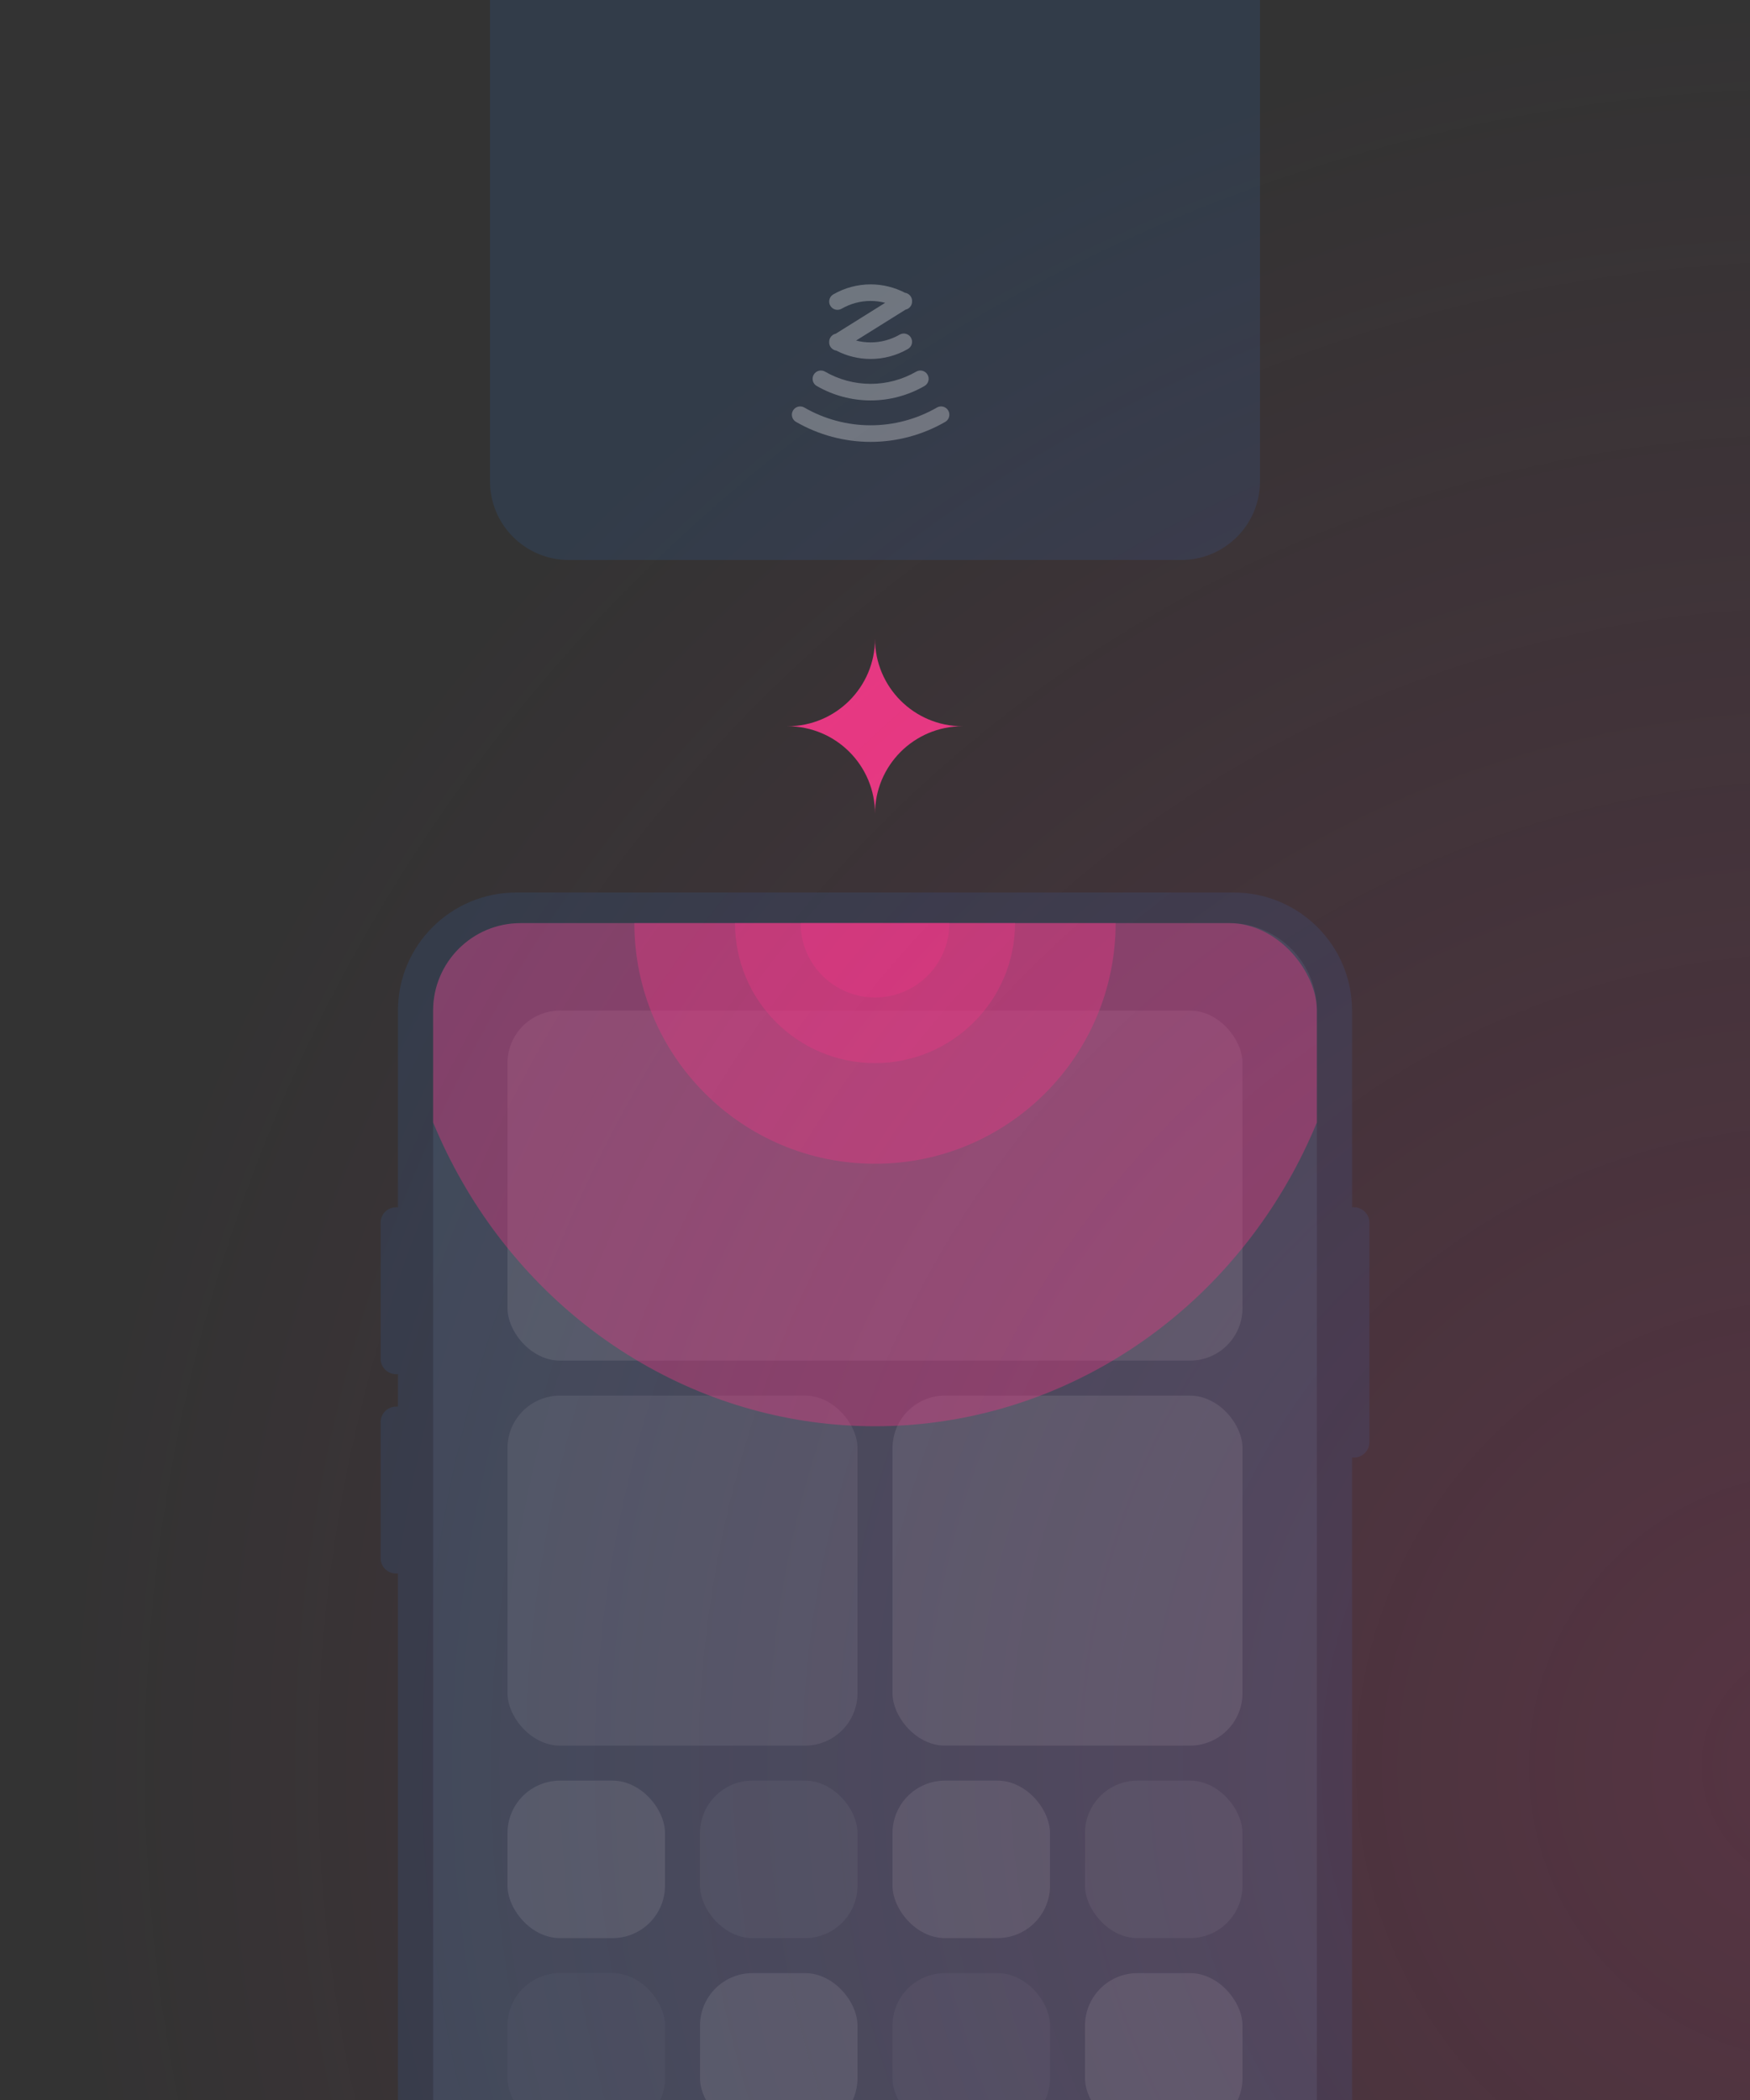 <svg viewBox="0 0 400 480" xmlns="http://www.w3.org/2000/svg">
<rect x="0" y="0" width="400" height="480" fill="#333333" stroke="none"/>
<g clip-path="url(#clip0_1052_4048)">
<path d="M309.039 275.948H309.468V275.946C311.42 275.946 313 277.525 313 279.47V329.643C313 331.591 311.418 333.167 309.468 333.167H309.039V480H90.961V359.662H90.532C88.58 359.662 87 358.083 87 356.138V325.038C87 323.09 88.582 321.514 90.532 321.514H90.961V314.096H90.532C88.58 314.096 87 312.518 87 310.572V279.472C87 277.525 88.582 275.948 90.532 275.948H90.961V230.991C90.961 216.084 103.073 204 118.013 204H281.987C296.927 204 309.039 216.084 309.039 230.991V275.948Z" fill="#323C49"/>
<path d="M99 231C99 219.954 107.954 211 119 211H281C292.046 211 301 219.954 301 231V480H99V231Z" fill="#3C4A59"/>
<rect x="116" y="231" width="168" height="80" rx="12" fill="white" fill-opacity="0.1"/>
<rect opacity="0.8" x="116" y="319" width="80" height="80" rx="12" fill="white" fill-opacity="0.1"/>
<rect x="204" y="319" width="80" height="80" rx="12" fill="white" fill-opacity="0.1"/>
<rect x="116" y="407" width="36" height="36" rx="12" fill="white" fill-opacity="0.1"/>
<rect opacity="0.5" x="160" y="407" width="36" height="36" rx="12" fill="white" fill-opacity="0.1"/>
<rect x="204" y="407" width="36" height="36" rx="12" fill="white" fill-opacity="0.1"/>
<rect opacity="0.6" x="248" y="407" width="36" height="36" rx="12" fill="white" fill-opacity="0.1"/>
<rect opacity="0.3" x="116" y="451" width="36" height="36" rx="12" fill="white" fill-opacity="0.1"/>
<rect x="160" y="451" width="36" height="36" rx="12" fill="white" fill-opacity="0.1"/>
<rect opacity="0.4" x="204" y="451" width="36" height="36" rx="12" fill="white" fill-opacity="0.1"/>
<rect x="248" y="451" width="36" height="36" rx="12" fill="white" fill-opacity="0.1"/>
<g clip-path="url(#clip1_1052_4048)">
<circle opacity="0.4" cx="200" cy="211" r="55" fill="#E63882"/>
<ellipse opacity="0.4" cx="200" cy="211" rx="110" ry="115" fill="#E63882"/>
<circle opacity="0.4" cx="200" cy="211" r="32" fill="#E63882"/>
<circle opacity="0.4" cx="200" cy="211" r="17" fill="#E63882"/>
</g>
<path d="M200 146C200 157.046 191.046 166 180 166C191.046 166 200 174.954 200 186C200 174.954 208.954 166 220 166C208.954 166 200 157.046 200 146Z" fill="#E63882"/>
<path d="M112 0H288V110C288 119.941 279.941 128 270 128H130C120.059 128 112 119.941 112 110V0Z" fill="#323C49"/>
<path opacity="0.3" d="M216.053 96.431C216.959 95.907 217.27 94.749 216.746 93.843C216.223 92.937 215.064 92.626 214.158 93.15C209.556 95.807 204.314 97.211 199 97.211C193.686 97.211 188.445 95.806 183.842 93.15C182.936 92.626 181.777 92.937 181.254 93.843C181.082 94.141 181 94.467 181 94.789C181 95.444 181.34 96.08 181.948 96.432C187.125 99.421 193.022 101.001 199 101.001C204.979 101.001 210.876 99.421 216.053 96.432L216.053 96.431ZM212.01 85.638C211.486 84.732 210.328 84.421 209.422 84.945C206.258 86.772 202.654 87.737 199.001 87.737C195.348 87.737 191.744 86.771 188.58 84.945C187.674 84.421 186.515 84.732 185.992 85.638C185.82 85.937 185.738 86.263 185.738 86.584C185.738 87.239 186.078 87.876 186.686 88.226C190.425 90.385 194.684 91.527 199.001 91.527C203.319 91.527 207.578 90.385 211.317 88.226C212.223 87.703 212.534 86.544 212.011 85.638L212.01 85.638ZM208.22 77.18C207.697 76.274 206.538 75.963 205.632 76.486C203.618 77.649 201.325 78.263 199 78.263C197.875 78.263 196.758 78.119 195.676 77.838L206.971 70.779C207.478 70.672 207.94 70.358 208.22 69.873C208.404 69.554 208.485 69.204 208.472 68.861C208.487 68.494 208.394 68.12 208.186 67.785C207.878 67.294 207.382 66.992 206.85 66.915C204.429 65.66 201.732 65 199 65C196.011 65 193.063 65.79 190.474 67.284C189.866 67.635 189.527 68.272 189.527 68.927C189.527 69.248 189.608 69.575 189.781 69.873C190.304 70.779 191.463 71.09 192.369 70.566C194.382 69.404 196.675 68.789 199 68.789C200.125 68.789 201.243 68.933 202.325 69.214L191.03 76.273C190.522 76.38 190.06 76.695 189.781 77.179C189.608 77.478 189.527 77.803 189.527 78.124C189.527 78.148 189.528 78.17 189.529 78.194C189.528 78.217 189.527 78.24 189.527 78.264C189.527 78.607 189.62 78.954 189.815 79.267C190.122 79.759 190.618 80.06 191.151 80.138C193.571 81.392 196.268 82.052 199 82.052C201.99 82.052 204.937 81.262 207.527 79.768C208.433 79.244 208.744 78.086 208.22 77.18Z" fill="white"/>
<circle opacity="0.2" cx="417" cy="404" r="404" fill="url(#paint0_radial_1052_4048)"/>
</g>
<defs>
<radialGradient id="paint0_radial_1052_4048" cx="0" cy="0" r="1" gradientUnits="userSpaceOnUse" gradientTransform="translate(417 404) rotate(90) scale(404)">
<stop stop-color="#E63882"/>
<stop offset="1" stop-color="#E63882" stop-opacity="0"/>
</radialGradient>
<clipPath id="clip0_1052_4048">
<rect width="400" height="480" fill="white"/>
</clipPath>
<clipPath id="clip1_1052_4048">
<rect x="98.999" y="211" width="202" height="130" rx="20" fill="white"/>
</clipPath>
</defs>
</svg>